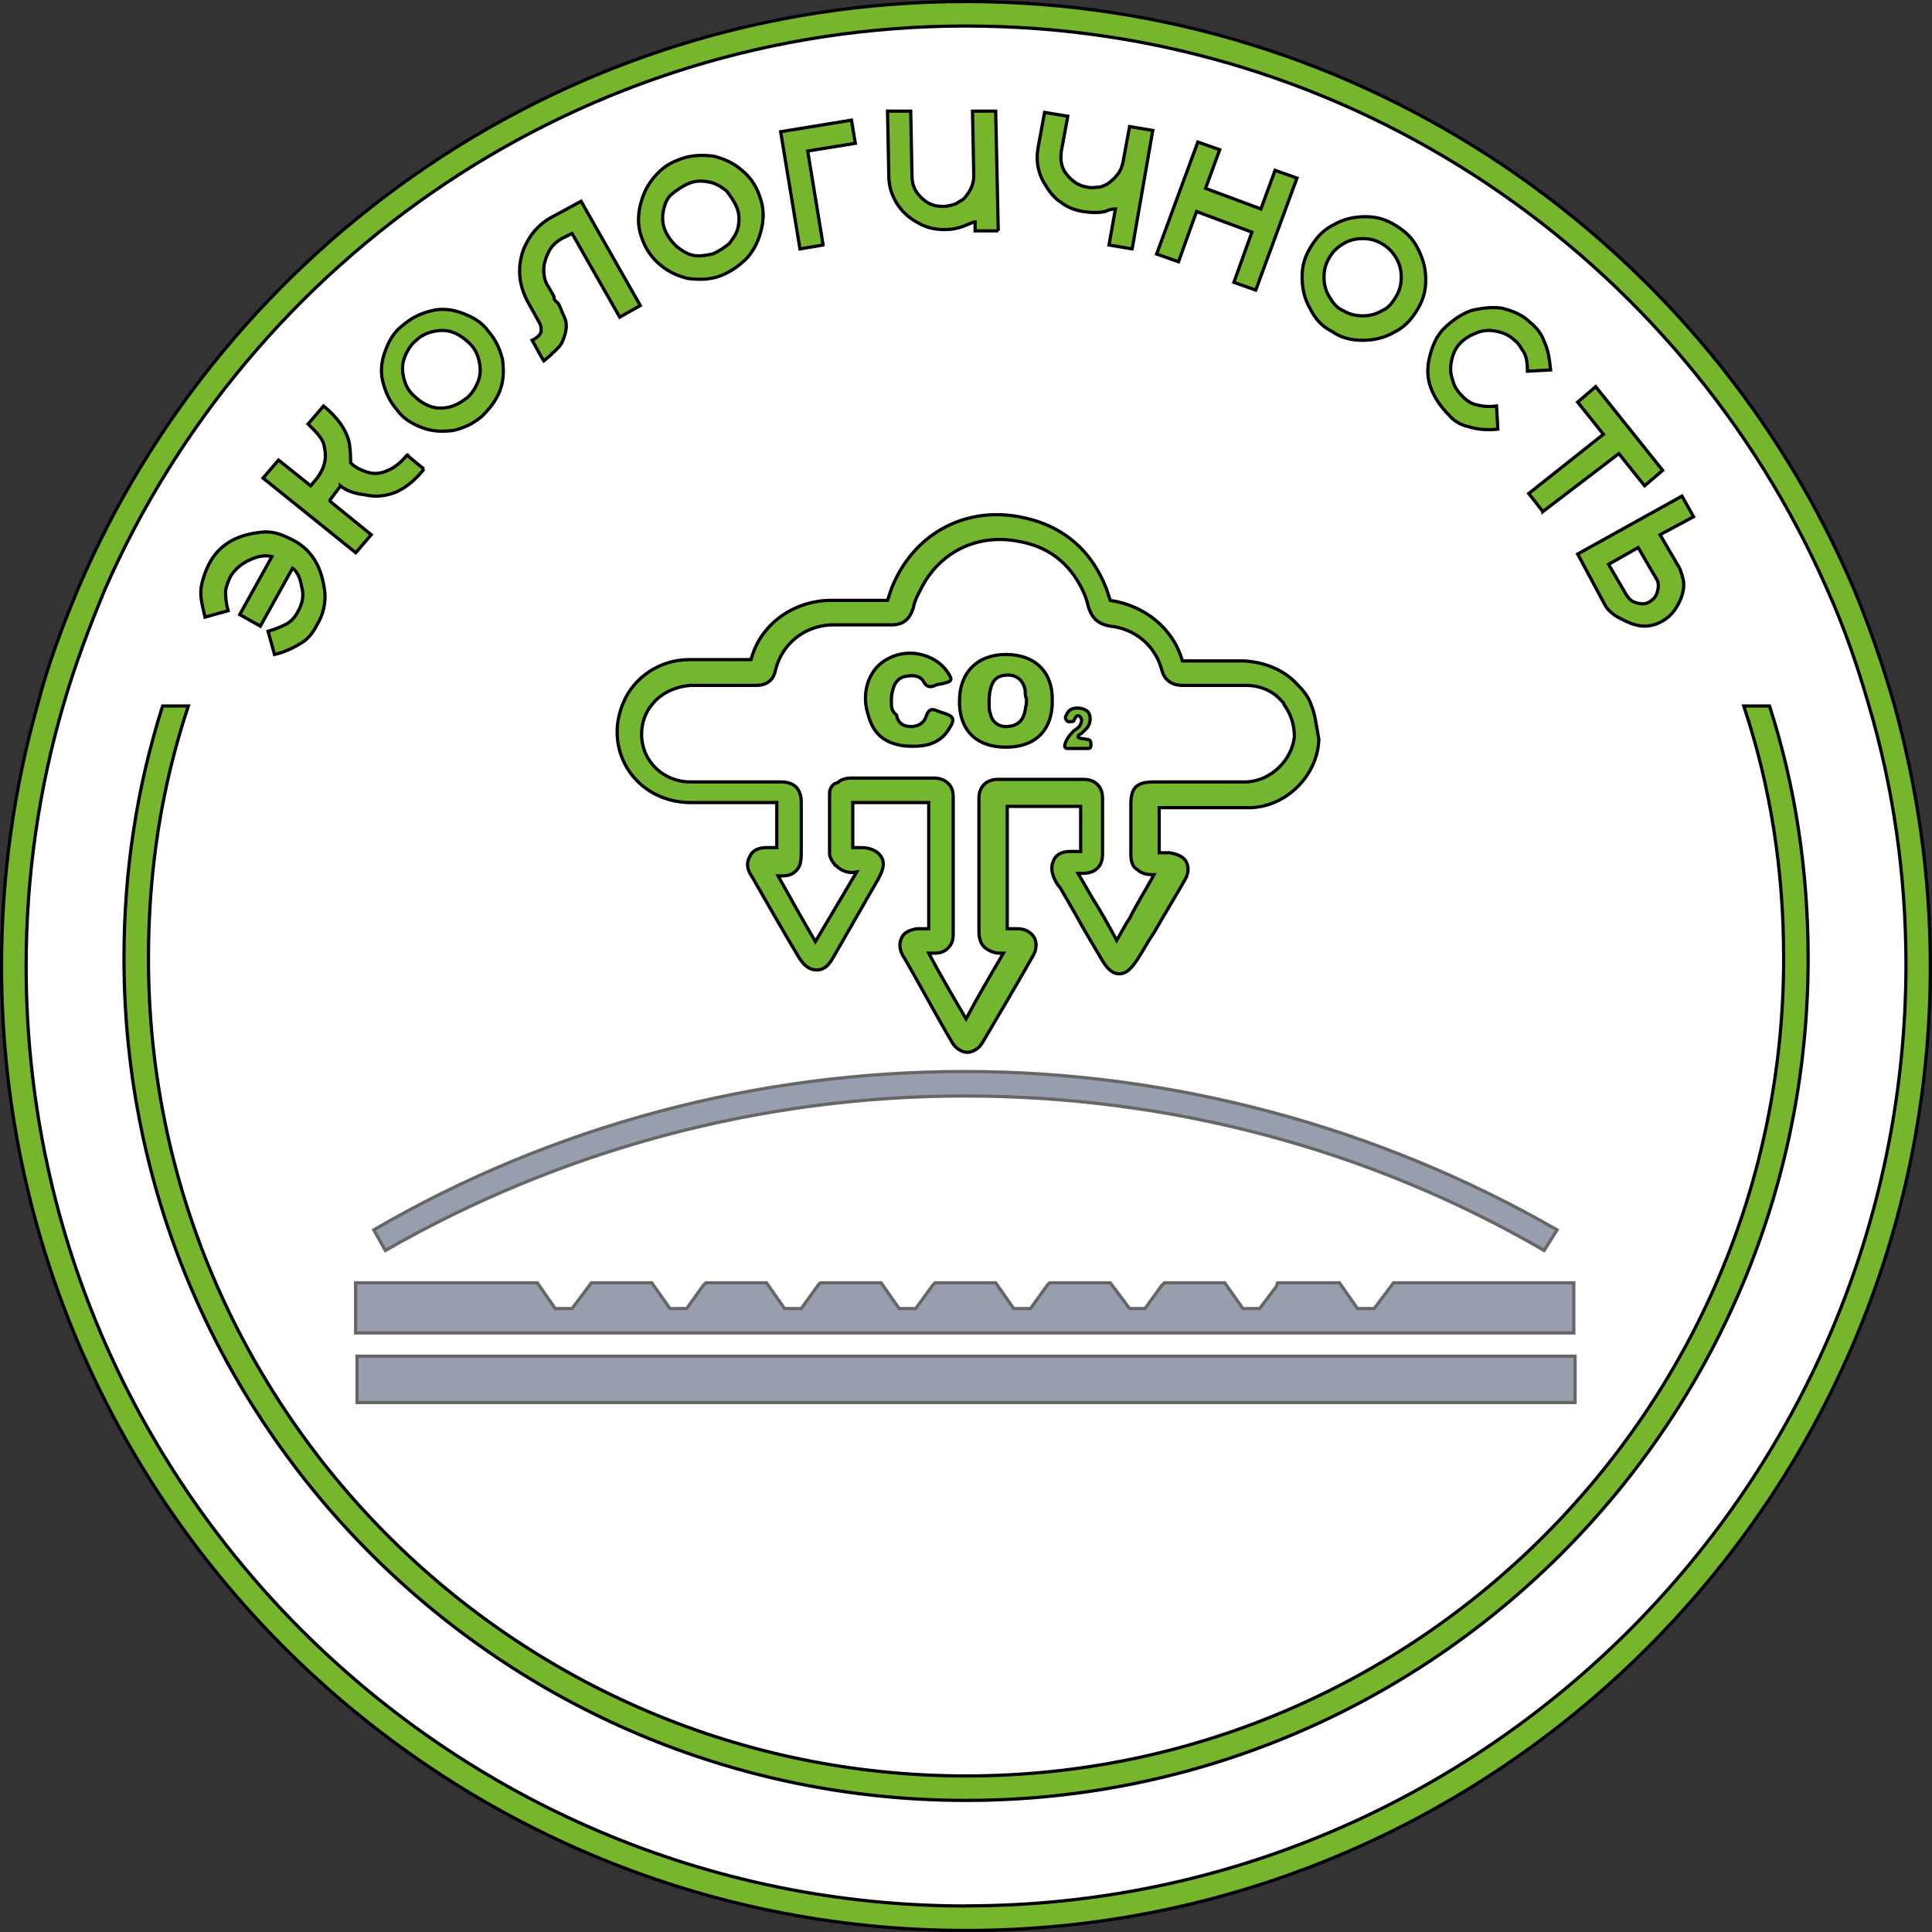 <?xml version="1.0" encoding="UTF-8"?> <svg xmlns="http://www.w3.org/2000/svg" id="_Слой_2" data-name="Слой 2" viewBox="0 0 150.05 150.05"><rect x="0" y="0" width="150.05" height="150.05" fill="#333333" stroke="none"/><defs><style> .cls-1 { fill: #515e77; } .cls-1, .cls-2, .cls-3 { stroke: #000; stroke-miterlimit: 10; stroke-width: .25px; } .cls-4 { fill: #fff; stroke-width: 0px; } .cls-5 { opacity: .6; } .cls-2 { fill: #75b62d; } .cls-3 { fill: #73b630; } </style></defs><g id="_Слой_1-2" data-name=" Слой 1"><g><circle class="cls-4" cx="75.18" cy="74.9" r="73.13"></circle><g><g><path class="cls-2" d="m147.12,54.73h0c-.9-3.1-1.9-6-3.1-8.9C132.62,19.03,106.02.12,75.02.12S17.42,19.02,6.02,45.83c-1.2,2.9-2.3,5.8-3.1,8.9-1.8,6.4-2.8,13.2-2.8,20.3,0,41.3,33.6,74.9,74.9,74.9s74.9-33.6,74.9-74.9c0-7-1-13.8-2.8-20.3h0Zm-72.1,93.3C34.83,148.02,2.03,115.33,2.03,75.02c0-7,1-13.8,2.9-20.3.9-3.1,2-6,3.2-8.9C19.43,20.02,45.13,2.02,75.03,2.02s55.6,18,66.9,43.8c1.3,2.9,2.3,5.8,3.2,8.9,1.9,6.4,2.9,13.2,2.9,20.3-.1,40.2-32.8,73-73,73h0Z"></path><g><g class="cls-5"><polygon class="cls-1" points="122.23 99.63 122.23 103.52 27.62 103.52 27.62 99.63 41.73 99.63 43.12 101.63 44.43 101.63 45.93 99.63 50.62 99.63 52.03 101.63 53.33 101.63 54.62 99.83 54.73 99.73 54.83 99.63 59.53 99.63 60.93 101.63 62.23 101.63 63.53 99.83 63.53 99.83 63.62 99.73 63.73 99.63 68.43 99.63 69.83 101.63 71.12 101.63 72.43 99.83 72.53 99.73 72.62 99.63 77.33 99.63 78.73 101.63 80.03 101.63 81.33 99.83 81.43 99.73 81.53 99.63 86.23 99.63 87.73 101.63 88.93 101.63 90.23 99.83 90.33 99.73 90.43 99.63 95.12 99.63 96.53 101.63 97.83 101.63 99.12 99.93 99.23 99.63 104.03 99.63 105.43 101.63 106.73 101.63 108.23 99.63 122.23 99.63"></polygon><path class="cls-1" d="m63.62,99.73l-.1.1.1-.1Z"></path><polygon class="cls-1" points="81.43 99.73 81.33 99.83 81.33 99.83 81.43 99.73"></polygon></g><g class="cls-5"><rect class="cls-1" x="27.73" y="105.33" width="94.6" height="3.6"></rect></g><g class="cls-5"><path class="cls-1" d="m120.93,95.52l-1,1.6c-13.6-7.9-29.1-12-45-12s-31.4,4.2-45,12l-.9-1.6c13.9-8.1,29.8-12.3,45.9-12.3s32.1,4.3,46,12.3h0Z"></path></g><g><path class="cls-3" d="m101.83,54.73c-.2-.6-.6-1.1-1.1-1.6-1-1.1-2.5-1.7-4.1-1.8h-4.8c-.7-2.5-2.9-4.3-5.6-4.7-.1-.3-.2-.6-.3-.9-1.2-3.1-3.5-5-6.8-5.6-4.4-.8-8.3,1.5-9.9,5.6-.1.3-.2.6-.3.9h-4.6c-2.8.1-5.3,1.9-6,4.6h-4.8c-2.3,0-4.3,1.4-5.1,3.3-.3.7-.5,1.5-.5,2.3,0,3.1,2.5,5.5,5.7,5.5h6.7v3.5h-.7c-.3,0-1.1,0-1.4.7-.4.7,0,1.3.2,1.6,1.2,2.1,2.4,4.2,3.6,6.2.2.3.6,1,1.4,1s1.1-.7,1.3-1l3.5-6.1c.2-.4.6-1.1.2-1.7s-1.1-.7-1.6-.7h-.6v-3.5h5.9v9.8h-.9c-.7.1-1.1.4-1.2.7-.1.2-.3.7.1,1.4,1.3,2.2,2.5,4.5,3.8,6.7.4.7,1,.8,1.2.8s.8-.1,1.2-.8c1.3-2.2,2.6-4.4,3.9-6.7.4-.7.2-1.2.1-1.4-.1-.2-.5-.7-1.3-.7h-.8v-9.5h5.7v3.5h-.8c-.6,0-1.1.2-1.3.7-.2.4-.2.9.1,1.5.1.2.2.4.4.6l1.1,1.9c.7,1.3,1.5,2.6,2.2,3.8.2.3.6,1,1.3,1s1.1-.7,1.4-1.1c.4-.6.7-1.2,1.1-1.8l.2-.3c.8-1.4,1.6-2.7,2.4-4.1.3-.5.3-1,.1-1.4s-.7-.6-1.3-.7h-.8v-3.5h7.1c2.8-.1,5.2-2.5,5.3-5.3-.2-1.1-.3-2-.6-2.7h0Zm-5,6h-7.2c-1.3,0-1.8.4-1.8,1.7v3.9c0,.5.1,1,.5,1.2.3.3.7.4,1.2.4h.1c-.6,1.1-1.3,2.2-1.9,3.4l-.2.3c-.3.5-.5.9-.8,1.4-.6-1.1-1.2-2.2-1.9-3.3l-1.1-1.9h.3c.5,0,.9-.1,1.2-.4.2-.2.4-.5.4-1.1v-4.3c0-.6-.2-.9-.4-1.1-.2-.2-.5-.4-1.1-.4h-6.6c-.4,0-.8.1-1.1.4-.4.4-.4.9-.4,1.1v10.3c0,.2,0,.9.5,1.3.4.3.8.4,1.1.4h.3c-1,1.7-2,3.4-2.9,5.1-1-1.7-2-3.4-2.9-5.1h.4c.5,0,.8-.1,1.1-.4.3-.3.4-.6.4-1.1v-10.6c0-.5-.1-.8-.4-1.1-.4-.4-1-.4-1.1-.4h-6.4c-.4,0-.8.1-1,.3-.1.1-.3.1-.4.2-.2.2-.3.4-.3.7v4.7c0,.2.2.6.4.8,0,0,0,.1.1.1.5.5,1.1.6,1.6.5l-3.2,5.4c-1-1.7-1.9-3.3-2.9-5.1.6,0,1,0,1.4-.4s.4-.9.4-1.7v-3.6c0-.2,0-.8-.4-1.2-.4-.4-1-.4-1.2-.4h-7c-2.1,0-3.8-1.6-3.8-3.7,0-.9.3-1.7.8-2.3.7-.9,1.8-1.4,3-1.5h5.1c1,0,1.4-.6,1.5-1.2.5-2,2.2-3.4,4.3-3.5h4.7c.9,0,1.4-.4,1.7-1.3.1-.6.4-1.1.6-1.5,1.4-2.8,4.3-4.3,7.5-3.7,2.4.4,4,1.7,5,3.7.2.4.4.9.5,1.4.2.6.5,1.3,1.7,1.5,1.9.2,3.5,1.5,4,3.4.2.8.8,1.2,1.6,1.2h4.9c1.1,0,2.1.4,2.8,1.2.1.1.2.2.2.3.5.7.8,1.5.8,2.5-.2,1.8-1.8,3.4-3.7,3.5h0Z"></path><path class="cls-3" d="m78.12,50.83c-2.2,0-3.6,1.4-3.6,3.6v.3c.1,2.1,1.4,3.3,3.6,3.3s3.5-1.2,3.6-3.3v-.2c.1-2.3-1.3-3.7-3.6-3.7h0Zm1.4,4.7c-.2.6-.7.9-1.4.9-.6,0-1.1-.4-1.2-1-.1-.2-.1-.5-.1-.7,0-.4,0-.8.1-1.2.2-.8.6-1.1,1.4-1.1.7,0,1.2.5,1.3,1.2,0,.2,0,.5.1.6v.4c-.1.4-.1.7-.2.9h0Z"></path><path class="cls-3" d="m69.23,54.43c0-.2,0-.5.1-.8.1-.5.4-1,1-1.1.5-.1,1.1-.1,1.4.4.2.4.5.5.9.3.2-.1.5-.1.8-.2.5-.1.5-.3.3-.6-.8-1.5-3-2.2-4.7-1.3-1.5.7-2.2,2.6-1.6,4.4.4,1.5,1.3,2.2,2.8,2.4,1.3.1,2.6,0,3.4-1.2.6-.9.5-1.1-.5-1.4-.1,0-.2-.1-.3-.1-.4-.2-.7-.2-.9.4-.2.6-.7.8-1.2.8-.6,0-1-.3-1.1-.9-.4-.3-.4-.6-.4-1.1h0Z"></path><path class="cls-3" d="m83.73,57.23c0-.2.2-.2.3-.3.1-.1.2-.2.4-.4.3-.4.3-.9.1-1.2-.3-.4-1.3-.5-1.6,0-.1.2-.3.4-.1.6.1.2.3.1.5.1.1,0,.1-.2.2-.3.1-.2.3-.2.4,0,.1.1.1.3,0,.5-.1.3-.4.4-.6.6-.3.3-.5.6-.6.9s0,.4.2.4h1.5c.2,0,.3,0,.3-.3s-.1-.4-.3-.4c-.3-.1-.5,0-.7-.2h0Z"></path></g></g><path class="cls-2" d="m140.43,74.43c0,36.1-29.3,65.4-65.4,65.4S9.63,110.53,9.63,74.43c0-6.8,1-13.3,3-19.6h2c-2.1,6.3-3.1,12.8-3.1,19.6,0,35,28.5,63.5,63.5,63.5s63.5-28.5,63.5-63.5c0-6.8-1-13.3-3.1-19.6h2c2,6.2,3,12.8,3,19.6h0Z"></path></g><g><path class="cls-2" d="m24.62,48.53c-.3.6-.7,1.1-1.2,1.4s-1.2.7-2.1.9l-.5-1.8c.7-.2,1.1-.4,1.5-.6.3-.2.6-.5.8-.9.4-.7.5-1.3.3-2-.1-.7-.4-1.2-.7-1.4l-2.5,4.5-1.6-.9,2.5-4.5c-.4-.1-.9-.1-1.6.2s-1.2.7-1.6,1.3c-.2.4-.3.7-.4,1.1,0,.4,0,.9.2,1.6l-1.8.5c-.2-.9-.4-1.6-.3-2.3.1-.6.3-1.2.6-1.8.4-.8,1-1.4,1.7-1.8s1.5-.6,2.4-.7,1.6.2,2.4.6,1.4,1,1.8,1.7.6,1.5.7,2.3-.1,1.8-.6,2.6h0Z"></path><path class="cls-2" d="m32.93,36.43c-.7.9-1.5,1.5-2.2,1.8-.8.3-1.5.4-2.4.2-.8-.1-1.4-.3-1.9-.7,0,.1-.3.4-.8,1.1v.1l3.2,2.6-1.2,1.4-7.2-5.8,1.2-1.4,2.5,2,.5-.6c.3-.4.5-.8.6-1.3s0-1-.1-1.4c-.2-.5-.6-.9-1.2-1.5l1.2-1.4c1.1.9,1.8,1.9,2,2.9.1.6.1,1.1.1,1.5l.2.2c.4.3.9.5,1.3.6.5.1,1,0,1.4-.2.5-.2,1-.6,1.5-1.2-.2-.1,1.3,1.1,1.3,1.1Z"></path><path class="cls-2" d="m37.43,32.33c-.7.6-1.4.9-2.2,1.1-.8.1-1.6.1-2.4-.2-.8-.3-1.5-.7-2-1.4-.6-.7-.9-1.4-1.1-2.2s-.1-1.6.2-2.4c.3-.8.7-1.5,1.4-2,.7-.6,1.4-.9,2.2-1.1s1.6-.1,2.4.2,1.5.7,2,1.4c.6.7.9,1.4,1.1,2.2.1.8.1,1.6-.2,2.4s-.8,1.4-1.4,2h0Zm-1.2-1.4c.4-.3.7-.8.9-1.3.2-.5.2-1,.1-1.5s-.3-1-.7-1.4c-.4-.4-.8-.7-1.3-.9-.5-.2-1-.2-1.5-.1s-1,.3-1.4.7c-.4.3-.7.8-.9,1.3s-.2,1-.1,1.5.3,1,.7,1.4c.4.4.8.7,1.3.9.5.2,1,.2,1.5.1s1-.4,1.4-.7h0Z"></path><path class="cls-2" d="m42.23,28.03s-.3-.5-.9-1.6c.4-.2.7-.5.7-.7s0-.4-.1-.6l-1-1.8c-.5-1-.7-2-.5-3.1.1-.6.3-1.1.6-1.6.4-.7,1-1.3,1.7-1.7l2.4-1.3,4.6,8.1-1.6.9-3.7-6.5-.8.4c-.5.3-.8.6-1,1s-.4.9-.4,1.4.1,1,.4,1.4c.2.4.4.6.4.8s.2.3.3.4c.2.3.3.7.5,1.1s.2.9,0,1.5c-.1.3-.2.6-.5.9l-.1.1-.2.2c-.1.1-.2.1-.2.2l-.6.5h0Z"></path><path class="cls-2" d="m55.93,21.43c-.8.3-1.6.3-2.5.2-.8-.2-1.5-.5-2.2-1.1-.6-.5-1.1-1.2-1.4-2.1-.3-.8-.3-1.7-.1-2.5s.5-1.5,1.1-2.2,1.2-1.1,2.1-1.4c.8-.3,1.7-.3,2.5-.2.8.2,1.5.5,2.2,1.1s1.1,1.2,1.4,2.1c.3.8.3,1.7.1,2.5s-.5,1.5-1.1,2.2c-.6.6-1.3,1.1-2.1,1.4h0Zm-.6-1.7c.5-.2.9-.5,1.3-.8.3-.4.6-.8.7-1.3s.1-1-.1-1.5-.5-.9-.8-1.3c-.4-.3-.8-.6-1.4-.7-.5-.1-1-.1-1.5.1s-.9.5-1.3.8-.6.8-.7,1.3-.1,1,.1,1.5.5.9.9,1.3c.4.3.8.6,1.3.7s1,0,1.5-.1Z"></path><path class="cls-2" d="m63.93,19.03l-1.8.3-1.5-9.1,5.5-.9.3,1.8-3.7.6,1.2,7.3h0Z"></path><path class="cls-2" d="m77.53,17.93h-1.8v-.7h0c-.1,0-.3.1-.8.3s-1,.3-1.6.3-1.2-.1-1.8-.4-1-.6-1.4-1c-.7-.8-1.1-1.7-1.1-2.8l-.1-5h1.8l.1,5c0,.7.2,1.2.7,1.7s1,.7,1.7.7c.4,0,.7-.1,1-.2.3-.2.6-.3.8-.6.4-.5.6-1,.6-1.6l-.1-5h1.8l.2,9.3h0Z"></path><path class="cls-2" d="m87.93,19.33l-1.8-.3.5-2.8h0c-.1,0-.4,0-.8.2-.5.1-1,.1-1.7,0-.6-.1-1.2-.3-1.7-.7-.5-.3-.9-.8-1.2-1.3-.6-.9-.8-1.9-.6-3l.5-2.7,1.8.3-.5,2.7c-.1.7,0,1.3.4,1.8s.9.9,1.6,1c.4.1.7,0,1,0,.3-.1.6-.2.9-.5.5-.4.8-.9.9-1.5l.5-2.7,1.8.3-1.6,9.2h0Z"></path><path class="cls-2" d="m97.53,22.53l-1.7-.6,1.4-3.9-4.3-1.6-1.4,3.9-1.7-.6,3.2-8.7,1.7.6-1.1,3,4.3,1.6,1.1-3,1.7.6-3.2,8.7h0Z"></path><path class="cls-2" d="m103.43,25.73c-.8-.4-1.3-1-1.7-1.8-.4-.7-.6-1.5-.6-2.4s.2-1.6.7-2.4c.5-.8,1-1.3,1.8-1.7.7-.4,1.5-.6,2.4-.6s1.6.2,2.4.7,1.3,1,1.7,1.8.6,1.5.6,2.4-.2,1.6-.7,2.4-1,1.3-1.8,1.7c-.7.4-1.5.6-2.4.6s-1.7-.2-2.4-.7h0Zm.9-1.6c.5.3,1,.4,1.5.4s1-.1,1.5-.4c.5-.2.8-.6,1.1-1.1.3-.5.4-1,.4-1.5s-.1-1-.4-1.5-.6-.8-1.1-1.1-1-.4-1.5-.4-1,.1-1.5.4-.8.6-1.1,1.1c-.3.5-.4,1-.4,1.5s.1,1,.4,1.5.6.9,1.1,1.1h0Z"></path><path class="cls-2" d="m112.53,32.23c-.6-.6-1.1-1.3-1.4-2.1s-.3-1.6-.1-2.4c.2-.8.5-1.6,1.1-2.2s1.3-1.1,2.1-1.4c.8-.2,1.6-.3,2.4-.2.8.2,1.6.5,2.2,1.1.5.4.9.9,1.1,1.5.3.6.4,1.3.5,2.2l-1.8.1c0-.7-.1-1.2-.3-1.5-.2-.3-.4-.7-.7-.9-.4-.4-.9-.6-1.4-.7s-1-.1-1.5.1-.9.4-1.3.8-.6.9-.7,1.4-.1,1,.1,1.5c.1.5.4.9.8,1.3.3.3.6.5,1,.6s.9.2,1.6.1l.1,1.8c-.9.1-1.7,0-2.3-.2-.5-.1-1.1-.4-1.5-.9h0Z"></path><path class="cls-2" d="m119.83,39.73l-1.1-1.4,5.8-4.6-2-2.5,1.4-1.2,5.2,6.5-1.4,1.2-2-2.5-5.9,4.5h0Z"></path><path class="cls-2" d="m124.73,47.13l-2.2-4.1,8.1-4.5.9,1.6-2.6,1.4,1.4,2.4c.2.3.3.7.4,1.1.1.5,0,1-.2,1.5-.3.7-.7,1.3-1.4,1.7-.7.4-1.4.5-2.1.3-.4-.1-.8-.3-1.2-.5s-.8-.5-1.1-.9h0Zm1.6-.9c.2.3.4.5.8.6s.7.1,1-.1.5-.4.6-.8.1-.7-.1-1l-1.4-2.4-2.3,1.3,1.4,2.4h0Z"></path></g></g></g></g></svg> 